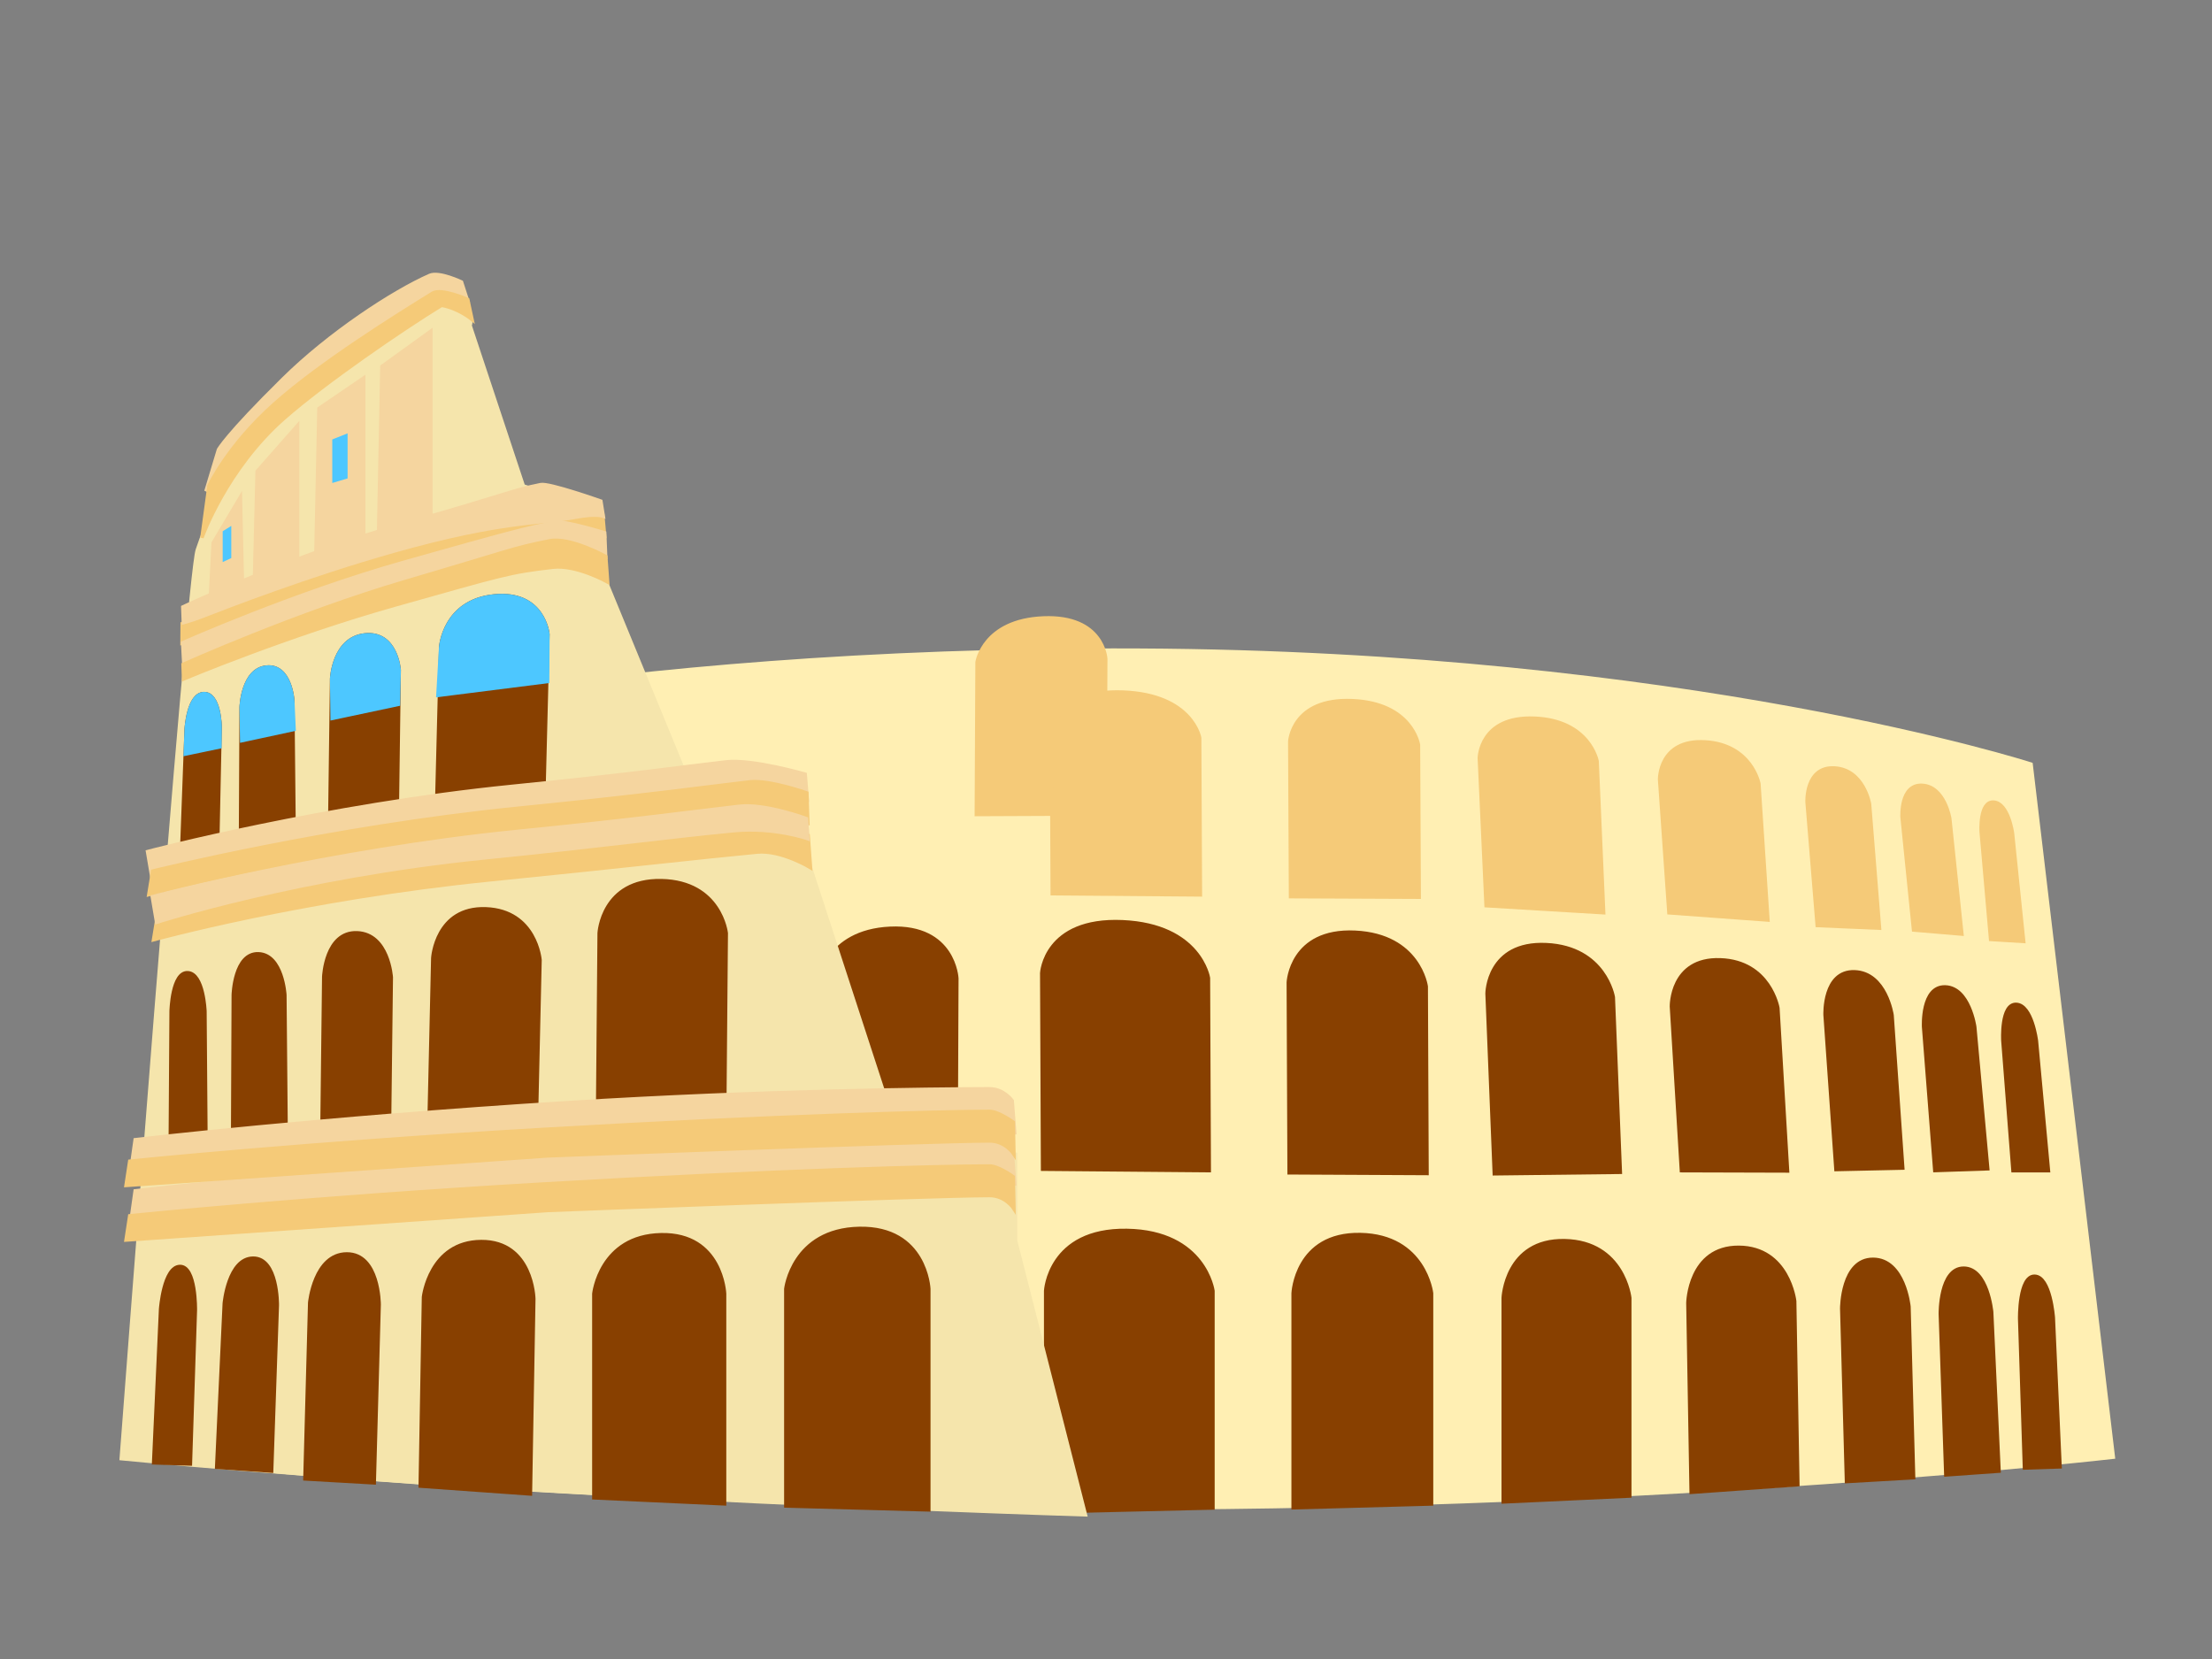 <?xml version="1.0"?><svg width="640" height="480" xmlns="http://www.w3.org/2000/svg">
 <rect width="100%" height="100%" fill="#808080" stroke="none"/>
 <title>Max</title>
 <!--Generated by Tech4Learning SVG Exporter-->
 <g>
  <title>Layer 1</title>
  <g id="svg_8" stroke="rgb(255,239,179)" fill="rgb(255,239,179)">
   <path id="svg_9" d="m73.754,213.47c0,0 97.427,-26.087 255.762,-25.35c158.336,0.737 258.134,32.978 258.134,32.978l23.799,200.508c0,0 -127.699,14.676 -286.691,14.676c-158.992,0 -289.071,-14.676 -289.071,-14.676l38.067,-208.136l-0,0z"/>
  </g>
  <g id="svg_10" stroke="rgb(136,64,0)" fill="rgb(136,64,0)">
   <path id="svg_11" d="m350.942,373.495c0,0 -2.306,-17.12 -24.889,-17.492c-22.582,-0.371 -23.506,17.492 -23.506,17.492l0,63.941l48.395,-1.131l0,-62.81z"/>
  </g>
  <g id="svg_12" stroke="rgb(136,64,0)" fill="rgb(136,64,0)">
   <path id="svg_13" d="m236.945,284.266c0,0 1.965,-14.806 20.582,-15.675c18.617,-0.868 19.313,14.5 19.313,14.5l-0.237,55.092l-39.891,0.2l0.233,-54.117z"/>
  </g>
  <g id="svg_18" stroke="rgb(245,229,172)" fill="rgb(245,229,172)">
   <path id="svg_19" d="m57.1,159.107c11.052,-32.476 32.485,-64.955 66.954,-73.566c14.642,3.285 11.946,8.614 11.946,8.614l15.417,46.442l18.319,5.776l5.518,21.632l24.204,58.861l33.397,0.048l1.19,22.776l27.1,83.141l32.683,1.146l0,24.982l20.224,79.327c0,0 -74.002,-2.247 -151.038,-6.735c-77.036,-4.488 -127.935,-9.518 -127.935,-9.518c0,0 19.258,-254.807 22.021,-262.926l0,0l0,0z"/>
  </g>
  <g id="svg_20" stroke="rgb(245,213,159)" fill="rgb(245,213,159)">
   <path id="svg_21" d="m124.671,95.79l-14.173,10.227l-0.989,49.561l15.162,-5.901l0,-53.887z"/>
  </g>
  <g id="svg_22" stroke="rgb(245,213,159)" fill="rgb(245,213,159)">
   <path id="svg_23" d="m105.225,109.358l-12.941,8.822l-0.902,42.758l13.843,-5.09l0,-46.49z"/>
  </g>
  <g id="svg_24" stroke="rgb(245,213,159)" fill="rgb(245,213,159)">
   <path id="svg_25" d="m86.108,123.085l-11.708,13.28l-0.817,32.94l12.525,-4.443l0,-41.777z"/>
  </g>
  <g id="svg_26" stroke="rgb(245,213,159)" fill="rgb(245,213,159)">
   <path id="svg_27" d="m69.56,143.804l-7.883,13.27l-0.948,18.519l9.49,-3.059l-0.659,-28.73z"/>
  </g>
  <g id="svg_28" stroke="rgb(245,213,159)" fill="rgb(245,213,159)">
   <path id="svg_29" d="m292.858,333.265c0,0 -2.378,-3.461 -6.623,-3.447c-16.977,0.053 -65.036,0.467 -122.028,4.012c-71.24,4.431 -125.103,10.723 -125.103,10.723l-1.061,7.517c0,0 55.935,-6.542 127.174,-9.297c53.43,-2.066 101.024,-3.618 120.442,-3.4c6.473,0.073 7.968,3.632 7.968,3.632l-0.769,-9.74z"/>
  </g>
  <g id="svg_30" stroke="rgb(245,202,120)" fill="rgb(245,202,120)">
   <path id="svg_31" d="m293.165,340.481c0,0 -4.257,-3.128 -6.851,-3.125c-14.702,0.014 -60.164,1.218 -128.863,5.198c-68.698,3.98 -119.916,9.215 -119.916,9.215l-1.072,7.014l122.008,-8.552c0,0 109.423,-4.296 127.843,-4.325c4.604,-0.008 7.047,3.811 7.047,3.811l-0.196,-9.236z"/>
  </g>
  <g id="svg_32" stroke="rgb(245,202,120)" fill="rgb(245,202,120)">
   <path id="svg_33" d="m233.823,241.687c0,0 -8.292,-3.455 -13.877,-2.811c-13.032,1.503 -30.707,4.227 -68.763,8.04c-54.366,5.448 -105.654,18.172 -105.654,18.172l-1.107,6.81c0,0 43.196,-11.914 97.562,-17.361c38.057,-3.814 60.813,-6.471 77.086,-8.003c6.974,-0.657 15.436,4.49 15.436,4.49l-0.683,-9.337z"/>
  </g>
  <g id="svg_34" stroke="rgb(245,213,159)" fill="rgb(245,213,159)">
   <path id="svg_35" d="m133.521,81.589c0,0 -6.49,-3.102 -9.196,-1.904c-10.821,4.791 -29.093,16.806 -42.411,29.945c-16.648,16.424 -18.71,20.495 -18.71,20.495l-3.616,11.988c0,0 14.523,-21.346 31.526,-34.486c12.753,-9.854 35.209,-22.518 35.209,-22.518l8.944,1.853l-1.746,-5.373z"/>
  </g>
  <g id="svg_36" stroke="rgb(245,202,120)" fill="rgb(245,202,120)">
   <path id="svg_37" d="m135.337,86.655c0,0 -7.657,-3.377 -10.155,-1.832c-9.995,6.18 -32.293,20.004 -45.8,32.051c-13.506,12.047 -18.913,23.646 -18.913,23.646l-2.048,15.073c0,0 6.96,-19.806 23.785,-34.587c11.778,-10.347 34.116,-25.664 45.545,-32.663c4.897,0.818 8.83,4.094 8.83,4.094l-1.244,-5.782z"/>
  </g>
  <g id="svg_38" stroke="rgb(136,64,0)" fill="rgb(136,64,0)">
   <path id="svg_39" d="m227.366,372.913c0,0 1.972,-17.119 21.273,-17.492c19.3,-0.371 20.09,17.492 20.09,17.492l0,63.941l-41.363,-1.13l0,-62.811z"/>
  </g>
  <g id="svg_40" stroke="rgb(136,64,0)" fill="rgb(136,64,0)">
   <path id="svg_41" d="m171.822,374.307c0,0 1.802,-16.698 19.449,-17.06c17.646,-0.363 18.368,17.06 18.368,17.06l0,60.803l-37.817,-1.745l0,-59.058z"/>
  </g>
  <g id="svg_42" stroke="rgb(136,64,0)" fill="rgb(136,64,0)">
   <path id="svg_43" d="m122.536,375.254c0,0 1.798,-15.936 16.69,-16.029c14.893,-0.092 15.214,16.573 15.214,16.573l-0.978,56.451l-31.873,-2.275l0.947,-54.72z"/>
  </g>
  <g id="svg_44" stroke="rgb(136,64,0)" fill="rgb(136,64,0)">
   <path id="svg_45" d="m89.611,376.904c0,0 1.344,-14.057 10.724,-14.101c9.379,-0.044 9.359,14.663 9.359,14.663l-1.418,51.571l-20.05,-1.148l1.385,-50.985z"/>
  </g>
  <g id="svg_46" stroke="rgb(136,64,0)" fill="rgb(136,64,0)">
   <path id="svg_47" d="m64.893,377.122c0,0 1.179,-13.053 8.345,-13.092c7.165,-0.039 6.991,13.617 6.991,13.617l-1.642,47.998l-15.897,-1.126l2.203,-47.397z"/>
  </g>
  <g id="svg_48" stroke="rgb(136,64,0)" fill="rgb(136,64,0)">
   <path id="svg_49" d="m46.469,378.778c0,0 0.873,-12.233 5.571,-12.348c4.698,-0.115 4.478,12.672 4.478,12.672l-1.433,44.479l-10.631,-0.342l2.015,-44.461z"/>
  </g>
  <g id="svg_50" stroke="rgb(136,64,0)" fill="rgb(136,64,0)">
   <path id="svg_51" d="m210.126,269.999c0,0 -1.624,-14.858 -18.776,-15.197c-17.153,-0.339 -17.989,15.161 -17.989,15.161l-0.469,54.095l36.779,-1.518l0.455,-52.541z"/>
  </g>
  <g id="svg_52" stroke="rgb(136,64,0)" fill="rgb(136,64,0)">
   <path id="svg_53" d="m156.241,277.757c0,0 -1.155,-14.225 -15.622,-14.8c-14.466,-0.575 -15.396,14.228 -15.396,14.228l-1.145,50.215l31.053,-0.969l1.11,-48.674z"/>
  </g>
  <g id="svg_54" stroke="rgb(136,64,0)" fill="rgb(136,64,0)">
   <path id="svg_55" d="m113.207,282.781c0,0 -0.784,-12.541 -9.896,-12.89c-9.111,-0.348 -9.637,12.725 -9.637,12.725l-0.536,45.891l19.524,-0.358l0.545,-45.368z"/>
  </g>
  <g id="svg_56" stroke="rgb(136,64,0)" fill="rgb(136,64,0)">
   <path id="svg_57" d="m82.416,287.88c0,0 -0.661,-11.643 -7.622,-11.914c-6.961,-0.272 -7.298,11.873 -7.298,11.873l-0.186,42.722l15.488,-0.475l-0.382,-42.206z"/>
  </g>
  <g id="svg_58" stroke="rgb(136,64,0)" fill="rgb(136,64,0)">
   <path id="svg_59" d="m59.294,292.602c0,0 -0.395,-10.903 -4.955,-11.16c-4.56,-0.258 -4.821,11.116 -4.821,11.116l-0.258,39.587l10.341,0.047l-0.307,-39.59z"/>
  </g>
  <g id="svg_60" stroke="rgb(245,213,159)" fill="rgb(245,213,159)">
   <path id="svg_61" d="m292.858,318.469c0,0 -2.379,-3.461 -6.623,-3.447c-16.977,0.053 -65.036,0.467 -122.028,4.012c-71.24,4.43 -125.103,10.723 -125.103,10.723l-1.061,7.517c0,0 55.935,-8.311 127.174,-11.066c53.43,-2.066 101.023,-1.849 120.442,-1.631c6.473,0.073 7.968,3.632 7.968,3.632l-0.769,-9.74z"/>
  </g>
  <g id="svg_62" stroke="rgb(245,202,120)" fill="rgb(245,202,120)">
   <path id="svg_63" d="m293.165,324.684c0,0 -4.257,-3.127 -6.851,-3.124c-14.702,0.014 -60.164,1.218 -128.863,5.198c-68.698,3.98 -119.916,9.215 -119.916,9.215l-1.072,7.014l122.008,-8.552c0,0 109.423,-4.296 127.843,-4.325c4.604,-0.008 7.047,3.811 7.047,3.811l-0.196,-9.237z"/>
  </g>
  <g id="svg_64" stroke="rgb(136,64,0)" fill="rgb(136,64,0)">
   <path id="svg_65" d="m158.524,183.479c0,0 -1.154,-12.512 -15.621,-11.048c-14.467,1.464 -15.397,14.777 -15.397,14.777l-1.144,44.883l31.053,-5.104l1.109,-43.508z"/>
  </g>
  <g id="svg_66" stroke="rgb(136,64,0)" fill="rgb(136,64,0)">
   <path id="svg_67" d="m115.491,193.833c0,0 -0.785,-11.062 -9.896,-10.129c-9.112,0.934 -9.638,12.652 -9.638,12.652l-0.536,40.949l19.524,-2.986l0.546,-40.486z"/>
  </g>
  <g id="svg_68" stroke="rgb(136,64,0)" fill="rgb(136,64,0)">
   <path id="svg_69" d="m84.699,202.582c0,0 -0.66,-10.28 -7.621,-9.571c-6.961,0.709 -7.299,11.573 -7.299,11.573l-0.185,38.079l15.487,-2.54l-0.382,-37.541z"/>
  </g>
  <g id="svg_70" stroke="rgb(136,64,0)" fill="rgb(136,64,0)">
   <path id="svg_71" d="m63.688,210.289c0,0 -0.108,-9.686 -4.68,-9.613c-4.572,0.073 -5.135,10.221 -5.135,10.221l-1.307,35.279l10.382,-0.644l0.74,-35.243z"/>
  </g>
  <g id="svg_72" stroke="rgb(136,64,0)" fill="rgb(136,64,0)">
   <path id="svg_73" d="m414.188,374.175c0,0 -1.908,-16.617 -20.593,-16.979c-18.685,-0.36 -19.449,16.979 -19.449,16.979l0,62.068l40.042,-1.098l0,-60.97z"/>
  </g>
  <g id="svg_74" stroke="rgb(136,64,0)" fill="rgb(136,64,0)">
   <path id="svg_75" d="m471.539,375.529c0,0 -1.745,-16.209 -18.828,-16.561c-17.083,-0.352 -17.782,16.561 -17.782,16.561l0,59.02l36.61,-1.694l0,-57.326z"/>
  </g>
  <g id="svg_76" stroke="rgb(136,64,0)" fill="rgb(136,64,0)">
   <path id="svg_77" d="m519.251,376.448c0,0 -1.739,-15.469 -16.157,-15.559c-14.417,-0.09 -14.728,16.087 -14.728,16.087l0.947,54.797l30.856,-2.209l-0.918,-53.116z"/>
  </g>
  <g id="svg_78" stroke="rgb(136,64,0)" fill="rgb(136,64,0)">
   <path id="svg_79" d="m552.319,378.049c0,0 -1.301,-13.645 -10.381,-13.687c-9.08,-0.043 -9.061,14.233 -9.061,14.233l1.373,50.06l19.41,-1.115l-1.341,-49.491z"/>
  </g>
  <g id="svg_80" stroke="rgb(136,64,0)" fill="rgb(136,64,0)">
   <path id="svg_81" d="m576.247,379.635c0,0 -1.14,-12.67 -8.077,-12.708c-6.937,-0.039 -6.769,13.217 -6.769,13.217l1.589,46.591l15.39,-1.092l-2.133,-46.008z"/>
  </g>
  <g id="svg_82" stroke="rgb(136,64,0)" fill="rgb(136,64,0)">
   <path id="svg_83" d="m594.084,381.242c0,0 -0.846,-11.874 -5.394,-11.986c-4.547,-0.111 -4.334,12.3 -4.334,12.3l1.387,43.176l10.291,-0.332l-1.95,-43.158z"/>
  </g>
  <g id="svg_84" stroke="rgb(136,64,0)" fill="rgb(136,64,0)">
   <path id="svg_85" d="m349.63,282.949c0,0 -2.364,-15.263 -24.865,-16.256c-22.5,-0.992 -23.353,14.836 -23.353,14.836l0.244,56.756l48.213,0.416l-0.239,-55.752z"/>
  </g>
  <g id="svg_86" stroke="rgb(136,64,0)" fill="rgb(136,64,0)">
   <path id="svg_87" d="m412.646,285.409c0,0 -1.965,-14.806 -20.583,-15.675c-18.617,-0.868 -19.313,14.5 -19.313,14.5l0.237,55.092l39.891,0.201l-0.232,-54.118z"/>
  </g>
  <g id="svg_88" stroke="rgb(136,64,0)" fill="rgb(136,64,0)">
   <path id="svg_89" d="m466.771,288.509c0,0 -2.316,-14.379 -19.367,-15.189c-17.051,-0.81 -17.147,14.119 -17.147,14.119l2.095,52.171l36.454,-0.428l-2.035,-50.673z"/>
  </g>
  <g id="svg_90" stroke="rgb(136,64,0)" fill="rgb(136,64,0)">
   <path id="svg_91" d="m514.39,291.648c0,0 -2.285,-13.447 -16.667,-13.938c-14.383,-0.49 -14.119,13.511 -14.119,13.511l2.89,47.487l30.697,0.087l-2.801,-47.147z"/>
  </g>
  <g id="svg_92" stroke="rgb(136,64,0)" fill="rgb(136,64,0)">
   <path id="svg_93" d="m547.428,293.71c0,0 -1.783,-12.227 -10.841,-12.533c-9.057,-0.306 -8.531,12.447 -8.531,12.447l3.147,44.759l19.32,-0.423l-3.095,-44.25z"/>
  </g>
  <g id="svg_94" stroke="rgb(136,64,0)" fill="rgb(136,64,0)">
   <path id="svg_95" d="m571.349,297.109c0,0 -1.587,-11.321 -8.507,-11.559c-6.921,-0.238 -6.282,11.576 -6.282,11.576l3.24,41.552l15.31,-0.52l-3.761,-41.049z"/>
  </g>
  <g id="svg_96" stroke="rgb(136,64,0)" fill="rgb(136,64,0)">
   <path id="svg_97" d="m589.196,301.166c0,0 -1.265,-10.34 -5.805,-10.568c-4.54,-0.228 -3.887,10.562 -3.887,10.562l2.917,37.552l10.253,0.007l-3.478,-37.553z"/>
  </g>
  <g id="svg_98" stroke="rgb(245,202,120)" fill="rgb(245,202,120)">
   <path id="svg_99" d="m282.703,191.564c0,0 1.833,-12.064 19.202,-12.772c17.369,-0.707 18.018,11.815 18.018,11.815l-0.221,44.891l-37.217,0.163l0.218,-44.097z"/>
  </g>
  <g id="svg_100" stroke="rgb(245,202,120)" fill="rgb(245,202,120)">
   <path id="svg_101" d="m347.095,213.492c0,0 -2.101,-12.437 -22.102,-13.246c-20.001,-0.809 -20.759,12.089 -20.759,12.089l0.217,46.246l42.857,0.339l-0.213,-45.428z"/>
  </g>
  <g id="svg_102" stroke="rgb(245,202,120)" fill="rgb(245,202,120)">
   <path id="svg_103" d="m410.396,215.496c0,0 -1.833,-12.064 -19.202,-12.773c-17.369,-0.707 -18.018,11.816 -18.018,11.816l0.221,44.89l37.216,0.163l-0.217,-44.096z"/>
  </g>
  <g id="svg_104" stroke="rgb(245,202,120)" fill="rgb(245,202,120)">
   <path id="svg_105" d="m462.085,220.232c0,0 -2.16,-11.764 -18.068,-12.427c-15.907,-0.663 -15.997,11.552 -15.997,11.552l1.955,42.687l34.01,2.037l-1.9,-43.849z"/>
  </g>
  <g id="svg_106" stroke="rgb(245,202,120)" fill="rgb(245,202,120)">
   <path id="svg_107" d="m508.899,226.748c0,0 -2.132,-11.291 -15.55,-12.09c-13.419,-0.798 -13.172,10.901 -13.172,10.901l2.697,38.54l28.638,2.095l-2.613,-39.446z"/>
  </g>
  <g id="svg_108" stroke="rgb(245,202,120)" fill="rgb(245,202,120)">
   <path id="svg_109" d="m540.914,232.644c0,0 -1.662,-9.948 -10.112,-10.441c-8.451,-0.492 -7.96,9.847 -7.96,9.847l2.935,35.728l18.025,0.777l-2.888,-35.911z"/>
  </g>
  <g id="svg_110" stroke="rgb(245,202,120)" fill="rgb(245,202,120)">
   <path id="svg_111" d="m564.127,236.836c0,0 -1.48,-9.234 -7.937,-9.614c-6.456,-0.381 -5.86,9.228 -5.86,9.228l3.321,32.63l13.986,1.184l-3.51,-33.428z"/>
  </g>
  <g id="svg_112" stroke="rgb(245,202,120)" fill="rgb(245,202,120)">
   <path id="svg_113" d="m582.27,241.032c0,0 -1.181,-8.642 -5.416,-8.954c-4.236,-0.312 -3.627,8.687 -3.627,8.687l2.722,31.041l9.565,0.581l-3.244,-31.355z"/>
  </g>
  <g id="svg_114" stroke="rgb(77,199,255)" fill="rgb(77,199,255)">
   <path id="svg_115" d="m158.524,183.479c0,0 -1.154,-12.512 -15.621,-11.048c-14.467,1.464 -15.397,14.777 -15.397,14.777l-0.804,13.987l31.735,-4.015l0.087,-13.701z"/>
  </g>
  <g id="svg_116" stroke="rgb(77,199,255)" fill="rgb(77,199,255)">
   <path id="svg_117" d="m115.491,193.833c0,0 -0.785,-11.062 -9.896,-10.129c-9.112,0.934 -9.638,12.652 -9.638,12.652l0.146,11.506l19.183,-4.077l0.205,-9.952z"/>
  </g>
  <g id="svg_118" stroke="rgb(77,199,255)" fill="rgb(77,199,255)">
   <path id="svg_119" d="m84.699,202.582c0,0 -0.66,-10.28 -7.621,-9.571c-6.961,0.709 -7.299,11.573 -7.299,11.573l0.156,9.726l15.146,-3.266l-0.382,-8.462z"/>
  </g>
  <g id="svg_120" stroke="rgb(77,199,255)" fill="rgb(77,199,255)">
   <path id="svg_121" d="m63.688,210.289c0,0 -0.108,-9.686 -4.68,-9.613c-4.572,0.073 -5.135,10.221 -5.135,10.221l-0.285,7.29l10.042,-2.098l0.058,-5.8z"/>
  </g>
  <g id="svg_122" stroke="rgb(77,199,255)" fill="rgb(77,199,255)">
   <path id="svg_123" d="m96.636,127.487l3.43,-1.363l0,11.928l-3.43,1.022l0,-11.587z"/>
  </g>
  <g id="svg_124" stroke="rgb(77,199,255)" fill="rgb(77,199,255)">
   <path id="svg_125" d="m64.931,153.98l1.486,-0.924l0,8.091l-1.486,0.694l0,-7.861z"/>
  </g>
  <g id="svg_126" stroke="rgb(245,202,120)" fill="rgb(245,202,120)">
   <path id="svg_127" d="m174.397,149.012c0,0 -10.307,-2.281 -16.242,-3.009c-11.021,2.191 -12.922,3.612 -43.924,12.718c-31.001,9.106 -61.516,21.68 -61.516,21.68l-0.046,5.624c0,0 30.085,-12.485 61.276,-21.256c31.192,-8.771 38.051,-8.527 50.723,-9.989c6.824,-0.787 10.266,0.261 10.266,0.261l-0.537,-6.029z"/>
  </g>
  <g id="svg_128" stroke="rgb(245,213,159)" fill="rgb(245,213,159)">
   <path id="svg_129" d="m174.95,154.158c0,0 -11.73,-3.592 -14.157,-3.052c-8.833,1.773 -13.065,2.852 -44.442,11.721c-31.377,8.869 -63.497,23.145 -63.497,23.145l0.352,6.799c0,0 30.144,-14.649 61.592,-23.536c31.447,-8.887 41.6,-8.442 52.29,-10.459c5.756,-1.085 8.175,2.982 8.175,2.982l-0.313,-7.6z"/>
  </g>
  <g id="svg_130" stroke="rgb(245,202,120)" fill="rgb(245,202,120)">
   <path id="svg_131" d="m175.269,161.015c0,0 -10.307,-5.716 -16.241,-4.536c-11.021,2.191 -10.932,2.71 -41.934,11.816c-31.002,9.106 -64.129,23.939 -64.129,23.939l0.139,4.212c0,0 30.19,-12.673 61.382,-21.444c31.191,-8.771 32.813,-9.428 45.485,-10.891c6.824,-0.787 15.836,4.269 15.836,4.269l-0.538,-7.365z"/>
  </g>
  <g id="svg_134" stroke="rgb(245,213,159)" fill="rgb(245,213,159)">
   <path id="svg_135" d="m232.97,224.001c0,0 -15.307,-4.428 -22.841,-3.566c-13.993,1.6 -26.526,3.532 -61.864,7.073c-54.365,5.448 -105.579,18.878 -105.579,18.878l1.25,7.407c0,0 40.765,-13.216 95.131,-18.664c32.62,-3.269 53.978,-6.147 71.783,-7.835c11.87,-1.125 22.705,3.914 22.705,3.914l-0.585,-7.207z"/>
  </g>
  <g id="svg_136" stroke="rgb(245,202,120)" fill="rgb(245,202,120)">
   <path id="svg_137" d="m233.448,229.43c0,0 -10.888,-3.854 -16.473,-3.21c-13.032,1.503 -29.109,3.827 -67.166,7.641c-54.365,5.448 -105.653,18.172 -105.653,18.172l-1.108,6.809c0,0 43.197,-11.913 97.563,-17.361c38.056,-3.813 61.411,-6.471 77.685,-8.003c6.974,-0.656 15.436,4.491 15.436,4.491l-0.284,-8.539l0,0l0,0z"/>
  </g>
  <g id="svg_138" stroke="rgb(245,213,159)" fill="rgb(245,213,159)">
   <path id="svg_139" d="m233.345,236.857c0,0 -11.912,-4.428 -19.447,-3.566c-13.993,1.6 -28.921,3.732 -64.259,7.273c-54.366,5.448 -105.58,18.878 -105.58,18.878l1.251,7.406c0,0 40.765,-13.216 95.13,-18.664c32.62,-3.269 53.978,-6.147 71.783,-7.835c11.871,-1.125 21.507,2.317 21.507,2.317l-0.385,-5.809z"/>
  </g>
  <g id="svg_140" stroke="rgb(245,213,159)" fill="rgb(245,213,159)">
   <path id="svg_141" d="m173.851,144.989c0,0 -14.995,-5.31 -17.422,-4.771c-8.833,1.774 -8.699,2.592 -40.077,11.461c-31.377,8.87 -63.464,23.946 -63.464,23.946l0.165,4.54c0,0 2.766,-0.768 4.914,-1.599c8.593,-3.323 31.01,-12.05 56.169,-19.16c31.447,-8.887 41.931,-7.783 52.621,-9.799c5.757,-1.086 7.791,-0.263 7.791,-0.263l-0.697,-4.355z"/>
  </g>
 </g>
</svg>